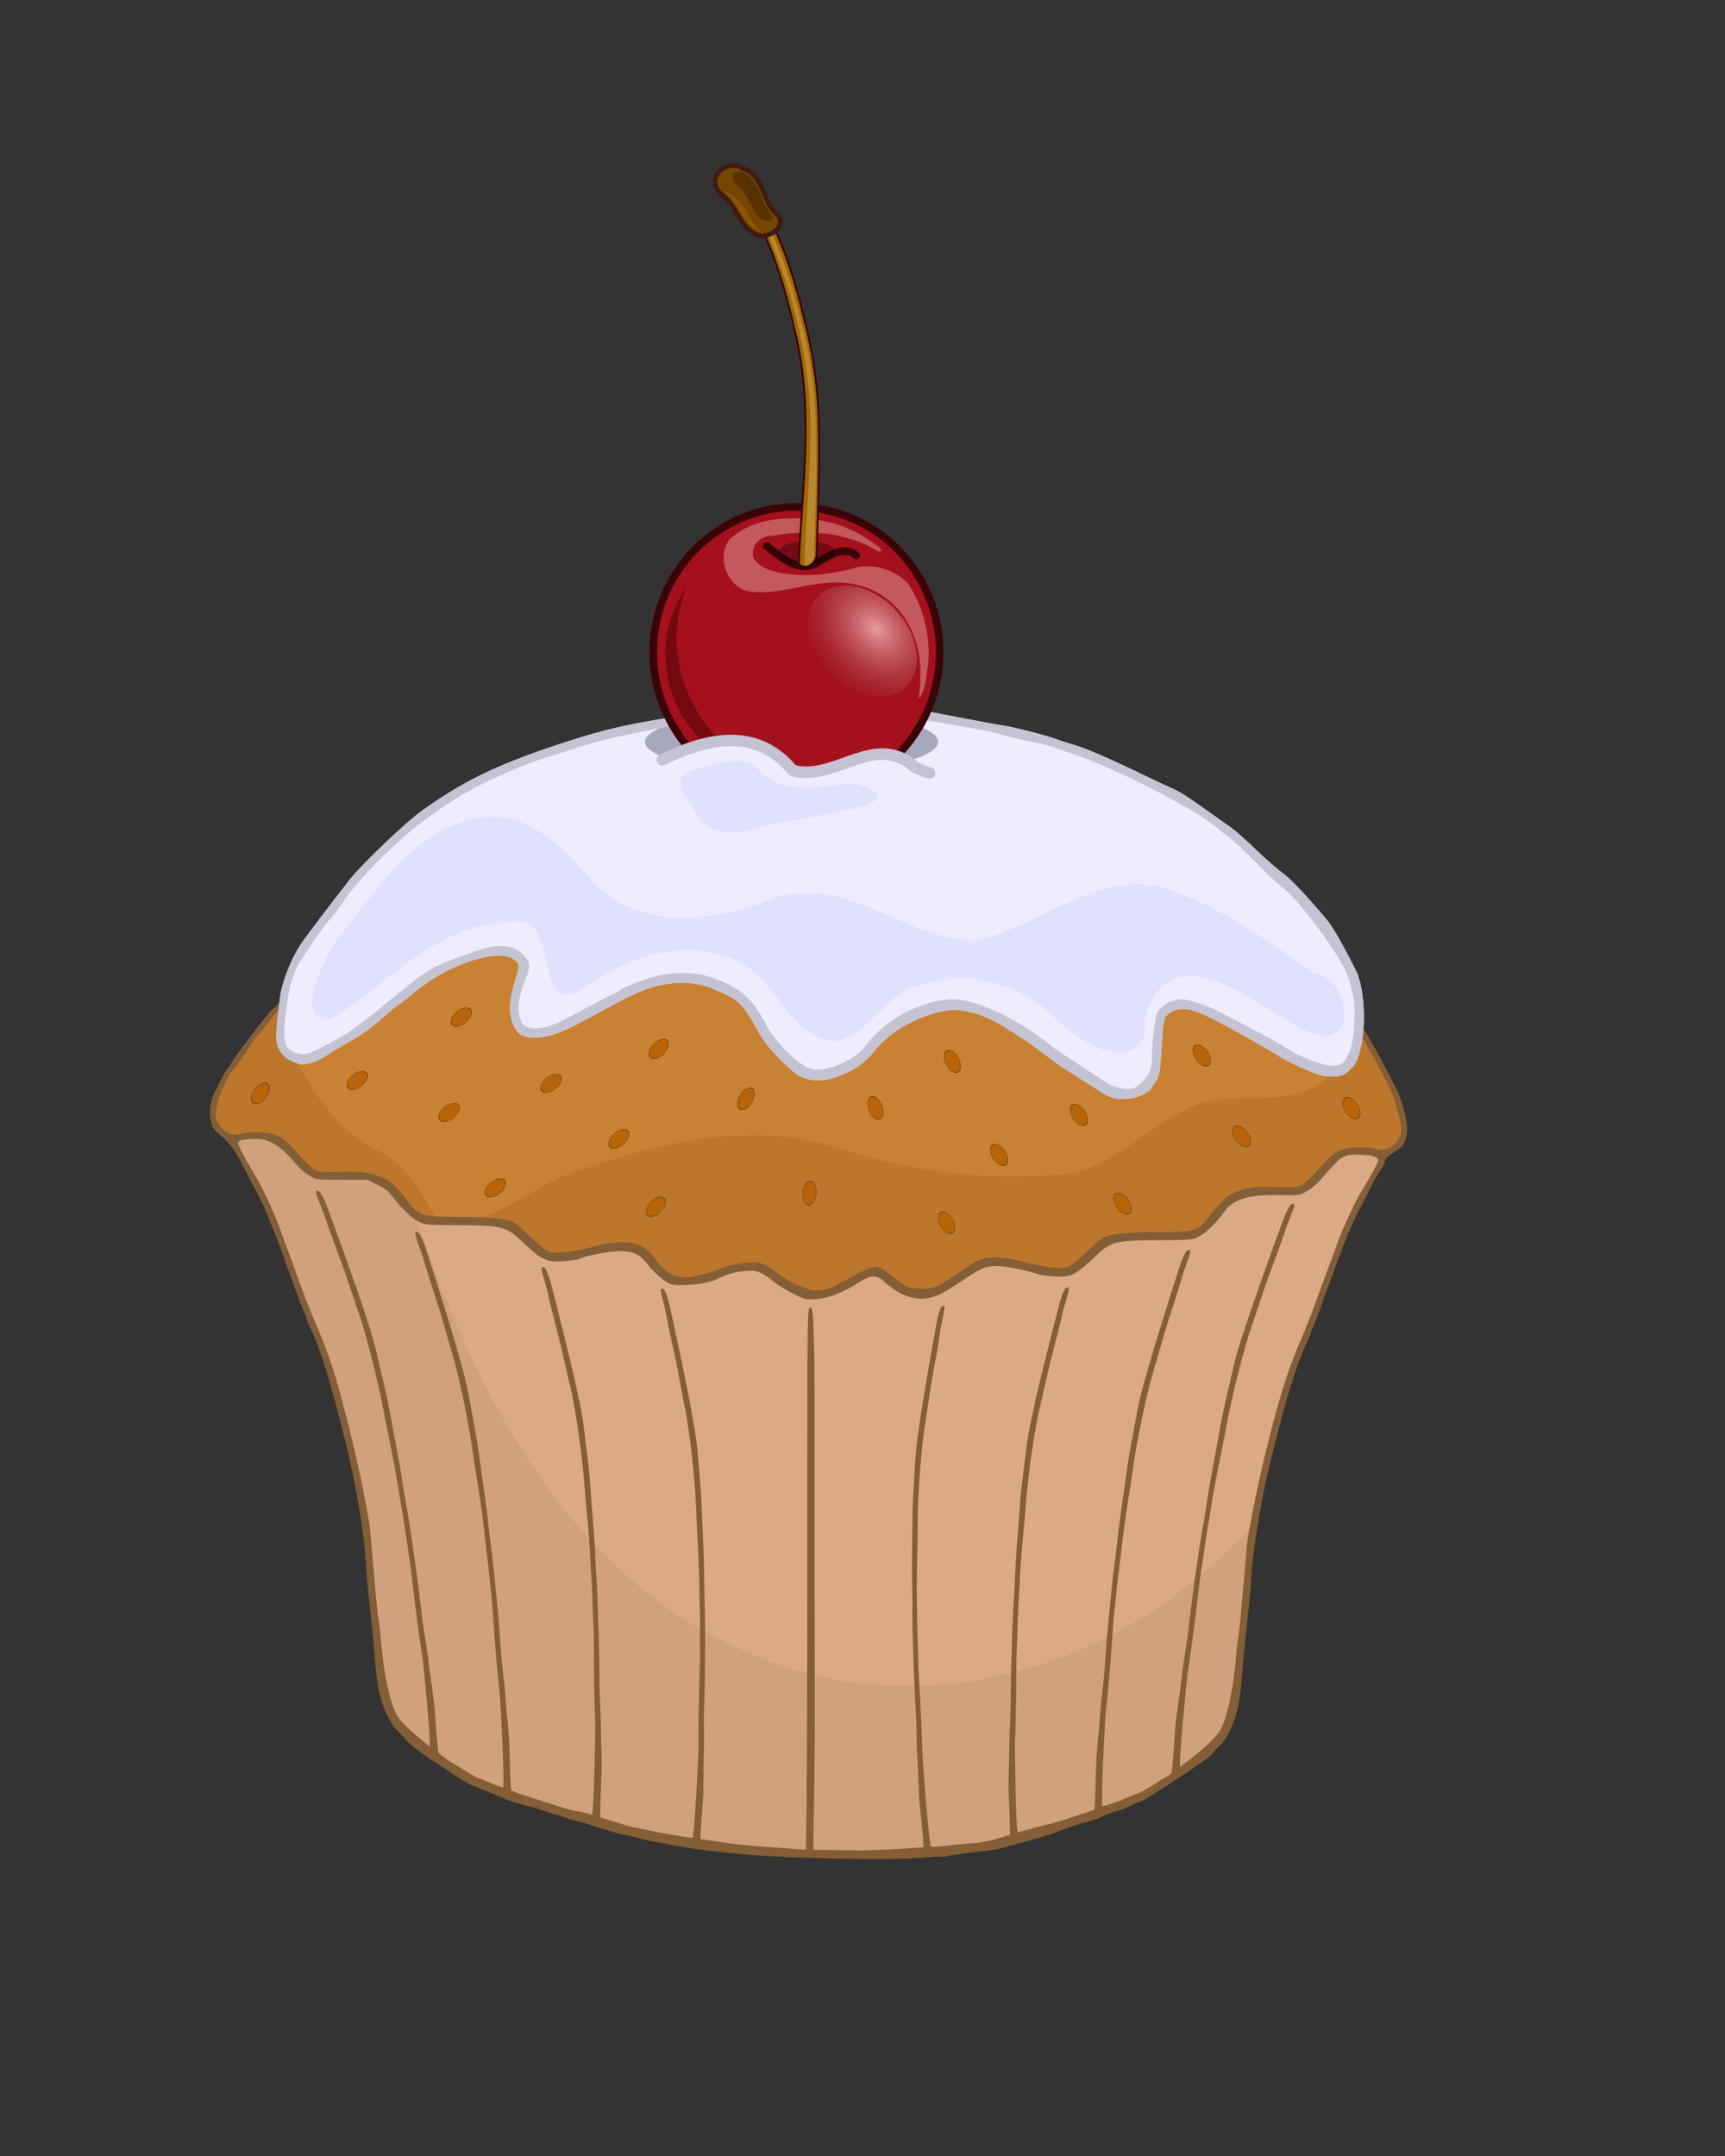 <?xml version="1.0" encoding="UTF-8" standalone="no"?>
<!-- Created with Inkscape (http://www.inkscape.org/) --><svg height="250pt" id="svg2" inkscape:export-filename="/home/doudoune/Desktop/Datas/Projs/Cliparts Stocker/muffin.png" inkscape:export-xdpi="90.000000" inkscape:export-ydpi="90.000000" inkscape:version="0.41" sodipodi:docbase="/home/doudoune/Desktop/Datas/Projs/Cliparts Stocker" sodipodi:docname="cake.svg" sodipodi:version="0.32" width="200pt" xmlns="http://www.w3.org/2000/svg" xmlns:cc="http://web.resource.org/cc/" xmlns:dc="http://purl.org/dc/elements/1.1/" xmlns:inkscape="http://www.inkscape.org/namespaces/inkscape" xmlns:rdf="http://www.w3.org/1999/02/22-rdf-syntax-ns#" xmlns:sodipodi="http://inkscape.sourceforge.net/DTD/sodipodi-0.dtd" xmlns:svg="http://www.w3.org/2000/svg" xmlns:xlink="http://www.w3.org/1999/xlink">
  <rect width="100%" height="100%" fill="#333333" stroke="none"/>
  <defs id="defs3">
    <linearGradient id="linearGradient2588">
      <stop id="stop2590" offset="0" style="stop-color:#eec28a;stop-opacity:0.436;"/>
      <stop id="stop2592" offset="1" style="stop-color:#ffffff;stop-opacity:0.041;"/>
    </linearGradient>
    <linearGradient id="linearGradient6821">
      <stop id="stop6823" offset="0" style="stop-color:#e79b9e;stop-opacity:1;"/>
      <stop id="stop6825" offset="1" style="stop-color:#890f18;stop-opacity:0;"/>
    </linearGradient>
    <radialGradient cx="456.306" cy="448.481" fx="456.306" fy="448.481" gradientTransform="scale(0.832,1.202)" gradientUnits="userSpaceOnUse" id="radialGradient1954" inkscape:collect="always" r="35.801" xlink:href="#linearGradient6821"/>
    <linearGradient gradientTransform="matrix(0.69,0,0,1.45,0.622,1.672)" gradientUnits="userSpaceOnUse" id="linearGradient1956" inkscape:collect="always" x1="-259.927" x2="123.641" xlink:href="#linearGradient2588" y1="-14.569" y2="6.445"/>
    <radialGradient cx="456.306" cy="448.481" fx="456.306" fy="448.481" gradientTransform="scale(0.832,1.202)" gradientUnits="userSpaceOnUse" id="radialGradient25487" inkscape:collect="always" r="35.801" xlink:href="#linearGradient6821"/>
    <linearGradient gradientTransform="matrix(0.69,0,0,1.45,0.622,1.672)" gradientUnits="userSpaceOnUse" id="linearGradient25489" inkscape:collect="always" x1="-259.927" x2="123.641" xlink:href="#linearGradient2588" y1="-14.569" y2="6.445"/>
  </defs>
  <sodipodi:namedview bordercolor="#666666" borderopacity="1.0" id="base" inkscape:current-layer="layer1" inkscape:cx="125.00001" inkscape:cy="156.25000" inkscape:document-units="px" inkscape:pageopacity="0.0" inkscape:pageshadow="2" inkscape:window-height="695" inkscape:window-width="1024" inkscape:window-x="0" inkscape:window-y="26" inkscape:zoom="1.6576000" pagecolor="#ffffff"/>
  <g id="layer1" inkscape:groupmode="layer" inkscape:label="Layer 1">
    <g id="g25435" transform="translate(-1.024981e-2,-32.05)">
      <path d="M 36.99,210.351 C 37.301,210.882 37.833,211.864 38.333,212.882 C 38.834,213.9 39.688,215.514 40.208,216.476 C 40.729,217.438 41.64,219.373 42.24,220.912 C 42.839,222.451 43.408,223.937 43.521,224.194 C 43.634,224.45 43.612,224.927 44.083,225.694 C 44.27,226.271 44.512,226.998 44.646,227.319 C 44.78,227.639 45.373,229.267 45.958,230.912 C 46.544,232.557 47.156,234.163 47.333,234.506 C 47.511,234.849 47.672,235.253 47.677,235.381 C 47.682,235.509 47.952,236.176 48.271,236.881 C 50.14,241.008 51.219,244.262 53.832,254.749 C 54.719,258.307 55.653,263.419 56.05,266.435 C 56.126,267.012 56.374,268.988 56.489,269.757 C 56.603,270.527 56.945,272.41 57.022,273.821 C 57.099,275.231 57.338,278.47 57.646,281.163 C 57.954,283.857 58.199,287.49 58.332,289.35 C 58.62,293.358 59.606,294.83 59.834,295.439 C 60.397,296.94 60.902,298.541 61.518,299.034 C 61.797,299.258 62.364,299.895 62.799,300.44 C 63.234,300.985 65.462,302.779 67.799,304.221 C 68.755,304.812 70.991,306.508 73.236,307.596 C 73.371,307.597 74.762,308.244 76.518,308.878 C 78.92,310.042 79.751,309.911 82.109,310.593 C 83.004,310.801 84.718,311.457 85.359,311.624 C 86,311.792 86.947,312.113 88.109,312.499 C 89.737,312.886 90.608,313.086 92.203,313.718 C 93.948,314.121 95.438,314.754 96.047,314.812 C 96.656,314.87 97.739,315.105 98.484,315.343 C 99.229,315.581 100.903,315.969 101.922,316.062 C 102.94,316.337 104.421,316.594 104.859,316.656 C 105.297,316.718 106.277,316.864 107.047,316.999 C 108.872,317.321 114.573,317.914 117.578,318.093 C 119.569,318.212 124.121,318.506 133.859,318.624 C 137.294,318.666 140.456,318.951 142.074,318.785 C 143.583,318.63 145.038,318.534 145.324,318.566 C 145.609,318.599 146.091,318.54 146.386,318.441 C 146.709,318.333 152.746,317.593 153.355,317.535 C 153.964,317.477 162.309,315.145 162.511,314.973 C 162.714,314.8 166.397,313.524 167.292,313.316 C 170.23,312.634 170.285,311.966 173.074,311.316 C 174.381,310.683 175.564,310.16 175.699,310.16 C 175.833,310.16 176.743,309.656 177.699,309.066 C 180.035,307.624 186.358,303.424 186.792,302.879 C 187.227,302.334 187.794,301.696 188.074,301.473 C 188.69,300.979 189.763,299.378 190.326,297.878 C 190.554,297.269 191.35,295.417 191.638,291.409 C 191.772,289.549 192.112,285.821 192.42,283.128 C 192.727,280.435 193.061,277.07 193.138,275.659 C 193.215,274.248 193.368,272.46 193.482,271.69 C 193.596,270.921 193.75,269.83 193.826,269.253 C 194.222,266.236 195.157,260.999 196.043,257.441 C 198.657,246.954 199.831,243.162 201.7,239.035 C 202.019,238.33 202.288,237.632 202.293,237.504 C 202.298,237.376 202.46,237.003 202.637,236.66 C 202.814,236.317 203.427,234.68 204.012,233.035 C 204.597,231.39 205.19,229.793 205.325,229.473 C 205.459,229.152 205.732,228.425 205.918,227.848 C 206.105,227.27 206.337,226.573 206.45,226.316 C 206.563,226.06 207.131,224.605 207.731,223.066 C 208.33,221.527 209.273,219.466 209.793,218.504 C 210.314,217.542 211.042,216.118 211.542,215.1 C 212.043,214.082 212.699,212.939 213.011,212.569 C 213.323,212.198 213.574,211.675 213.574,211.381 C 213.574,210.868 214.012,209.931 212.703,209.602 C 211.247,209.235 208.611,209.256 207.453,209.664 C 206.173,210.116 205.78,210.453 203.64,212.852 C 202.652,213.961 201.492,215.035 201.078,215.227 C 200.485,215.502 199.631,215.557 197.109,215.477 C 193.808,215.372 192.92,215.491 190.734,216.352 C 189.537,216.823 188.636,217.7 186.453,220.508 C 185.094,222.256 184.392,222.446 178.922,222.446 C 174.435,222.445 171.281,222.798 170.765,223.164 C 170.016,223.457 169.347,224.102 168.453,224.977 C 167.559,225.852 166.382,226.891 165.828,227.289 C 164.866,227.98 164.736,228.035 162.984,227.946 C 161.963,227.894 159.916,227.513 158.359,227.102 C 155.152,226.256 152.831,226.125 151.328,226.727 C 150.812,226.933 150.797,226.981 150.234,227.321 C 149.253,227.982 148.683,228.305 147.328,229.258 C 144.619,231.162 143.704,231.434 141.297,231.133 C 140.224,230.999 139.777,230.793 138.453,229.727 C 137.591,229.033 136.549,228.282 136.109,228.071 C 135.361,227.712 135.214,227.713 134.109,228.102 C 133.459,228.331 132.043,229.057 130.953,229.696 C 129.863,230.334 128.575,230.989 128.078,231.164 C 127.581,231.34 126.671,231.486 126.078,231.477 C 124.635,231.455 121.78,230.181 120.109,228.821 C 118.348,227.386 117.382,227.016 115.797,227.133 C 113.93,227.272 111.895,227.722 110.953,228.227 C 110.501,228.469 109.543,228.775 108.828,228.914 C 108.113,229.054 107.259,229.279 106.922,229.383 C 106.585,229.488 105.712,229.466 104.984,229.352 C 103.48,229.116 102.571,228.434 101.047,226.383 C 99.163,223.848 96.547,223.406 91.422,224.758 C 89.865,225.169 87.818,225.55 86.797,225.602 C 85.045,225.691 84.915,225.668 83.953,224.977 C 83.398,224.579 82.222,223.539 81.328,222.664 C 80.434,221.79 79.41,220.953 79.047,220.821 C 77.598,220.294 75.377,220.102 70.89,220.102 C 65.42,220.102 64.687,219.912 63.328,218.164 C 61.145,215.356 60.244,214.511 59.047,214.039 C 56.861,213.179 55.973,213.029 52.672,213.133 C 50.15,213.213 49.296,213.189 48.703,212.914 C 48.289,212.722 47.16,211.648 46.172,210.539 C 44.032,208.14 43.608,207.804 42.328,207.352 C 41.17,206.944 38.534,206.891 37.078,207.258 C 35.769,207.588 36.646,209.787 36.99,210.351 z " id="path4555" sodipodi:nodetypes="cccccccccccccccccccccccccccccccccccccccccccccccccccccccccccccccccccccccccccccccccccccccccccccccccccccccccccc" style="fill:#dba986;fill-opacity:1"/>
      <path d="M 76.751,179.344 C 73.67,179.504 68.968,181.348 65.376,184.031 C 64.086,184.995 63.08,185.937 62.126,186.594 C 61.45,187.06 60.428,187.833 59.907,188.312 C 57.83,190.225 56.491,191.256 54.064,192.656 C 52.668,193.462 50.989,194.46 50.345,194.875 C 48.661,195.959 47.053,196.375 46.001,196.031 C 43.782,195.306 42.735,193.953 42.72,191.812 C 42.804,189.75 43.015,188.697 43.189,187.469 C 43.142,187.502 42.267,187.984 42.251,188 C 40.747,189.585 37.4,194.148 37.001,194.656 C 36.602,195.164 36.089,195.927 35.876,196.344 C 35.663,196.761 34.839,197.7 34.501,198.438 C 34.163,199.175 33.784,199.933 33.657,200.125 C 32.715,201.557 32.473,204.266 33.157,205.812 C 33.418,206.401 34.077,206.809 34.501,207.281 C 35.389,207.843 38.486,207.764 39.657,207.688 C 41.533,207.558 43.575,208.511 46.064,211.594 C 46.537,212.18 47.416,212.943 48.032,213.312 C 49.15,213.982 49.17,214 53.126,214 L 57.095,214 L 58.657,214.781 C 59.649,215.269 60.422,215.828 60.751,216.312 C 61.767,217.807 63.884,219.9 64.907,220.438 C 65.897,220.957 66.168,221.004 71.064,221.031 C 78.102,221.071 78.486,221.152 81.282,223.812 C 84.035,226.432 84.853,226.8 87.47,226.594 C 88.561,226.508 89.61,226.357 89.814,226.25 C 90.744,225.762 94.495,225.026 96.001,225.031 C 98.213,225.04 99.117,225.451 100.407,227.094 C 100.989,227.834 102.044,228.871 102.72,229.375 C 103.891,230.25 104.014,230.274 105.689,230.281 C 107.618,230.29 110.099,229.894 111.032,229.406 C 112.229,228.781 113.527,228.352 114.782,228.188 C 117.17,227.874 117.742,228.065 120.032,229.844 C 120.794,230.436 122.188,231.289 123.157,231.75 C 124.844,232.552 125.015,232.583 126.689,232.438 C 128.499,232.28 131.038,231.249 133.064,229.875 C 134.512,228.892 135.49,228.714 136.407,229.281 C 136.833,229.544 136.738,229.584 137.189,229.938 C 137.526,230.269 139.175,231.531 140.282,231.906 C 141.978,232.481 143.005,232.549 144.376,232.156 C 145.662,231.788 146.126,231.521 149.532,229.281 C 152.21,227.521 152.655,227.35 154.564,227.344 C 156.069,227.338 159.822,228.25 160.751,228.594 C 160.954,228.701 162.004,228.852 163.095,228.938 C 165.712,229.143 166.53,228.775 169.282,226.156 C 172.078,223.495 172.462,223.383 179.501,223.344 C 184.4,223.316 184.665,223.303 185.657,222.781 C 186.74,222.212 188.515,220.462 189.564,218.938 C 190.904,216.989 193.345,216.268 198.126,216.375 C 201.117,216.442 201.173,216.425 202.407,215.719 C 203.092,215.327 204.023,214.53 204.501,213.938 C 205.939,212.157 207.192,210.986 207.532,210.719 C 208.638,210.015 209.281,210.104 210.814,210.156 C 212.939,210.229 215.262,210.017 216.407,209.375 C 216.912,208.903 216.768,207.986 217.028,207.398 C 217.407,206.54 217.408,206.778 217.308,205.531 C 217.177,203.885 216.118,200.978 215.18,199.121 C 213.369,195.536 210.539,191.196 210.055,190.63 C 209.296,191.199 209.487,190.789 209.487,190.789 C 209.459,191.424 210.761,191.377 210.689,192 C 210.546,193.22 209.579,194.417 209.401,194.903 C 209.288,195.289 209.287,196.804 207.814,197.75 C 207.031,198.167 205.519,198.167 203.876,197.75 C 203.039,197.537 198.84,195.639 197.939,195 C 197.037,194.361 188.665,189.572 186.157,188.5 C 185.561,188.282 182.721,186.603 180.501,188.469 C 179.919,189.085 179.482,189.033 179.153,194.309 C 178.91,198.212 179.188,198.106 177.814,200.125 C 176.538,201.314 173.371,202.111 171.189,200.969 C 170.437,200.575 165.09,197.135 164.189,196.562 C 163.287,195.99 160.41,192.45 159.821,192.116 C 154.369,188.391 151.529,187.692 148.657,187.275 C 146.579,186.611 138.852,187.832 135.002,193.046 C 133.484,194.703 132.224,196.086 130.22,196.928 C 127.125,198.227 124.481,198.882 122.564,197.188 C 120.491,195.362 119.227,193.276 118.135,191.281 C 115.595,186.643 114.335,186.181 110.22,184.469 C 106.464,182.823 102.263,183.777 100.407,184.375 C 99.225,184.756 97.146,185.707 95.751,186.469 C 88.651,190.349 87.432,190.942 85.751,191.5 C 84.605,191.88 82.024,192.488 80.439,191.5 C 78.759,189.989 79.419,187.086 80.732,183.03 C 81.488,180.695 80.426,180.542 79.189,179.781 C 78.621,179.432 77.778,179.29 76.751,179.344 z " id="path7721" sodipodi:nodetypes="cccccccccccccccccccccccccccccccccccccccccccccccccccccccccccccccccccccccccccccccccccccc" style="fill:#c98134;fill-opacity:1"/>
      <path d="M 40.068,207.513 C 39.082,207.495 38.046,207.549 37.318,207.732 C 36.009,208.062 36.912,210.262 37.255,210.826 C 37.567,211.357 38.098,212.339 38.599,213.357 C 39.1,214.375 39.954,215.989 40.474,216.951 C 40.995,217.913 41.906,219.849 42.505,221.388 C 43.105,222.927 43.674,224.413 43.787,224.67 C 43.9,224.926 43.878,225.403 44.349,226.17 C 44.536,226.747 44.777,227.474 44.912,227.795 C 45.046,228.115 45.639,229.743 46.224,231.388 C 46.809,233.034 47.422,234.639 47.599,234.982 C 47.776,235.325 47.938,235.729 47.943,235.857 C 47.948,235.985 48.217,236.652 48.537,237.357 C 50.405,241.484 51.486,244.745 54.099,255.232 C 54.986,258.79 55.921,263.903 56.318,266.92 C 56.394,267.497 56.641,269.463 56.755,270.232 C 56.87,271.002 57.21,272.884 57.287,274.295 C 57.364,275.705 57.604,278.945 57.912,281.638 C 58.219,284.331 58.465,287.966 58.599,289.826 C 58.887,293.834 59.871,295.31 60.099,295.92 C 60.661,297.42 61.171,299.02 61.787,299.513 C 62.066,299.737 62.633,300.375 63.068,300.92 C 63.503,301.465 65.731,303.258 68.068,304.701 C 69.024,305.291 71.26,306.988 73.505,308.076 C 73.64,308.076 75.031,308.723 76.787,309.357 C 79.189,310.521 79.991,310.394 82.349,311.076 C 83.244,311.284 84.958,311.939 85.599,312.107 C 86.24,312.275 87.187,312.596 88.349,312.982 C 89.977,313.368 90.848,313.569 92.443,314.201 C 94.187,314.604 95.678,315.237 96.287,315.295 C 96.896,315.352 97.979,315.588 98.724,315.826 C 99.469,316.064 101.143,316.452 102.162,316.545 C 103.18,316.819 104.661,317.076 105.099,317.138 C 105.537,317.2 106.517,317.347 107.287,317.482 C 109.112,317.803 114.813,318.396 117.818,318.576 C 119.809,318.695 124.361,318.988 134.099,319.107 C 137.534,319.149 140.701,319.429 142.318,319.263 C 143.828,319.109 145.282,319.012 145.568,319.045 C 145.853,319.077 146.336,319.018 146.63,318.92 C 146.954,318.811 152.99,318.071 153.599,318.013 C 154.208,317.956 162.553,315.624 162.755,315.451 C 162.958,315.278 166.641,314.002 167.537,313.795 C 170.474,313.112 170.529,312.444 173.318,311.795 C 174.625,311.161 175.809,310.639 175.943,310.638 C 176.077,310.638 176.987,310.135 177.943,309.545 C 180.28,308.102 186.602,303.902 187.037,303.357 C 187.471,302.812 188.038,302.175 188.318,301.951 C 188.934,301.457 190.006,299.858 190.568,298.357 C 190.796,297.748 191.592,295.897 191.88,291.888 C 192.014,290.029 192.354,286.3 192.662,283.607 C 192.969,280.914 193.303,277.549 193.38,276.138 C 193.457,274.728 193.61,272.939 193.724,272.17 C 193.838,271.4 193.992,270.309 194.068,269.732 C 194.16,269.031 194.425,267.875 194.568,266.982 C 192.636,268.866 190.801,270.879 188.818,272.67 C 170.346,290.478 142.141,298.263 117.849,288.451 C 88.201,277.205 73.254,247.29 63.787,218.857 C 63.717,218.773 63.64,218.731 63.568,218.638 C 61.385,215.83 60.484,214.985 59.287,214.513 C 57.101,213.653 56.213,213.502 52.912,213.607 C 50.39,213.687 49.536,213.663 48.943,213.388 C 48.529,213.196 47.4,212.122 46.412,211.013 C 44.272,208.614 43.848,208.277 42.568,207.826 C 41.989,207.622 41.054,207.532 40.068,207.513 z " id="path23123" style="fill:#d1a07f;fill-opacity:1"/>
      <path d="M 126.98,140.759 C 121.056,140.725 115.092,140.962 112.35,141.478 C 111.731,141.595 102.385,143.165 100.452,143.509 C 95.254,144.436 91.798,145.316 85.792,147.322 C 76.708,150.356 71.464,152.931 65.292,157.353 C 62.68,159.224 56.039,165.555 54.053,168.072 C 53.294,169.034 49.857,173.509 49.438,174.072 C 49.019,174.635 47.984,176.016 47.146,177.134 C 44.877,180.166 43.833,183.675 43.4,185.527 C 43.078,188.155 42.819,189.055 42.689,192.259 C 42.703,194.4 43.765,195.753 45.985,196.478 C 47.037,196.822 48.633,196.406 50.317,195.322 C 50.961,194.907 52.626,193.909 54.022,193.103 C 56.449,191.703 57.814,190.672 59.892,188.759 C 60.413,188.28 61.413,187.507 62.09,187.041 C 63.043,186.384 64.065,185.441 65.355,184.478 C 70.144,180.9 76.899,178.832 79.168,180.228 C 80.405,180.989 80.426,181.237 79.67,183.572 C 78.357,187.627 78.716,190.44 80.396,191.951 C 81.982,192.939 84.583,192.327 85.729,191.947 C 87.41,191.389 88.611,190.796 95.712,186.916 C 97.107,186.153 99.208,185.203 100.39,184.822 C 102.245,184.224 106.429,183.27 110.184,184.916 C 114.3,186.628 114.802,187.089 117.342,191.728 C 118.434,193.723 120.449,195.809 122.522,197.634 C 124.439,199.328 127.087,199.527 130.182,198.228 C 132.186,197.387 133.373,196.573 134.891,194.916 C 138.741,189.702 146.562,187.62 148.64,188.283 C 151.512,188.7 153.674,189.596 159.127,193.322 C 159.716,193.656 163.248,196.437 164.149,197.009 C 165.051,197.581 170.398,201.022 171.15,201.416 C 173.333,202.558 176.499,201.76 177.774,200.572 C 179.149,198.553 179.258,198.944 179.501,195.041 C 179.829,189.764 179.892,189.532 180.474,188.916 C 182.694,187.05 185.526,188.72 186.122,188.938 C 188.629,190.01 196.995,194.808 197.897,195.447 C 198.799,196.085 203.025,197.984 203.862,198.197 C 205.505,198.614 207.003,198.614 207.786,198.197 C 209.26,197.251 209.839,196.02 209.952,195.634 C 210.13,195.149 210.532,193.666 210.674,192.447 C 211.132,188.522 210.675,184.153 209.576,182.009 C 209.398,181.663 206.532,175.895 205.055,174.166 C 204.447,173.454 200.318,168.548 198.494,167.197 C 197.534,166.486 195.559,164.762 194.13,163.384 C 192.701,162.007 191.058,160.529 190.457,160.103 C 189.856,159.677 188.177,158.478 186.721,157.447 C 183.107,154.887 182.363,154.447 181.008,153.853 C 180.364,153.571 178.567,152.724 177.021,151.978 C 171.394,149.264 167.768,147.687 165.688,147.103 C 165.108,146.94 164.103,146.626 163.459,146.384 C 161.737,145.738 156.376,144.371 154.888,144.197 C 154.18,144.114 142.164,141.815 141.326,141.634 C 138.791,141.087 132.904,140.794 126.98,140.759 z " id="path1499" sodipodi:nodetypes="ccccccccccccccccccccccccccccccccccccccccccccccccccccc" style="fill:#ededff;fill-opacity:1"/>
      <path d="M 209.809,190.511 C 209.493,190.748 209.378,190.763 209.309,190.761 C 209.453,191.26 210.501,191.31 210.434,191.886 C 210.291,193.105 209.33,194.306 209.152,194.792 C 209.039,195.178 209.032,196.69 207.559,197.636 C 207.167,197.844 206.584,197.948 205.902,197.948 C 205.893,197.948 205.88,197.948 205.871,197.948 C 202.192,202.813 193.288,201.519 187.59,202.073 C 178.381,204.08 172.491,213.799 162.527,213.73 C 151.549,214.547 140.438,213.058 129.996,209.636 C 116.309,205.186 101.809,208.641 88.684,213.292 C 83.428,214.945 79.228,218.946 73.809,220.417 C 73.259,220.586 72.729,220.827 72.184,221.011 C 77.356,221.078 78.519,221.311 81.027,223.698 C 83.78,226.317 84.598,226.685 87.215,226.48 C 88.306,226.394 89.355,226.243 89.559,226.136 C 90.489,225.647 94.24,224.911 95.746,224.917 C 97.958,224.925 98.862,225.337 100.152,226.98 C 100.734,227.72 101.789,228.756 102.465,229.261 C 103.636,230.135 103.759,230.16 105.434,230.167 C 107.363,230.175 109.844,229.78 110.777,229.292 C 111.974,228.667 113.272,228.238 114.527,228.073 C 116.915,227.76 117.487,227.951 119.777,229.73 C 120.539,230.321 121.933,231.175 122.902,231.636 C 124.589,232.438 124.76,232.469 126.434,232.323 C 128.244,232.166 130.783,231.135 132.809,229.761 C 134.257,228.778 135.235,228.6 136.152,229.167 C 136.578,229.43 136.483,229.47 136.934,229.823 C 137.272,230.154 138.92,231.417 140.027,231.792 C 141.723,232.367 142.75,232.435 144.121,232.042 C 145.407,231.674 145.871,231.407 149.277,229.167 C 151.955,227.407 152.4,227.236 154.309,227.23 C 155.814,227.224 159.567,228.136 160.496,228.48 C 160.699,228.586 161.749,228.737 162.84,228.823 C 165.457,229.029 166.275,228.661 169.027,226.042 C 171.823,223.381 172.207,223.269 179.246,223.23 C 184.145,223.202 184.41,223.188 185.402,222.667 C 186.485,222.098 188.26,220.348 189.309,218.823 C 190.649,216.875 193.09,216.154 197.871,216.261 C 200.862,216.328 200.918,216.311 202.152,215.605 C 202.837,215.213 203.768,214.415 204.246,213.823 C 205.684,212.043 206.937,210.872 207.277,210.605 C 208.383,209.901 209.026,209.99 210.559,210.042 C 212.684,210.115 215.007,209.903 216.152,209.261 C 216.657,208.789 216.517,207.881 216.777,207.292 C 217.157,206.435 217.158,206.664 217.059,205.417 C 216.927,203.771 215.872,200.869 214.934,199.011 C 213.123,195.427 210.293,191.076 209.809,190.511 z M 209.309,190.761 C 209.297,190.72 209.213,190.715 209.215,190.667 C 209.215,190.667 209.212,190.757 209.309,190.761 z " id="path10838" style="fill:#bd772c;fill-opacity:1"/>
      <path d="M 43.687,187.357 C 43.641,187.39 42.765,187.872 42.75,187.889 C 41.246,189.474 37.899,194.037 37.5,194.545 C 37.101,195.053 36.588,195.815 36.375,196.232 C 36.162,196.649 35.337,197.589 35,198.326 C 34.662,199.063 34.283,199.821 34.156,200.014 C 33.214,201.445 32.972,204.154 33.656,205.701 C 33.916,206.29 34.576,206.698 35,207.17 C 35.888,207.732 38.985,207.653 40.156,207.576 C 42.031,207.447 44.074,208.4 46.562,211.482 C 47.036,212.069 47.914,212.832 48.531,213.201 C 49.649,213.87 49.668,213.889 53.625,213.889 L 57.594,213.889 L 59.156,214.67 C 60.147,215.157 60.921,215.717 61.25,216.201 C 62.266,217.696 64.383,219.788 65.406,220.326 C 65.955,220.615 66.51,220.72 67.531,220.795 C 65.43,216.739 63.26,212.764 59.187,210.326 C 52.916,207.461 48.524,201.781 45.75,195.451 C 44.165,194.671 43.231,193.517 43.219,191.701 C 43.302,189.639 43.514,188.586 43.687,187.357 z " id="path14686" sodipodi:nodetypes="ccccccccccccccccccccc" style="fill:#bd772c;fill-opacity:1"/>
      <path d="M 43.469,186.353 C 43.41,186.684 42.75,187.624 41.969,188.447 C 40.465,190.032 37.118,194.595 36.719,195.103 C 36.32,195.611 35.807,196.374 35.594,196.791 C 35.381,197.207 34.556,198.147 34.219,198.884 C 33.881,199.622 33.502,200.379 33.375,200.572 C 32.433,202.003 32.191,204.712 32.875,206.259 C 33.135,206.848 33.795,207.256 34.219,207.728 C 35.106,208.29 36.281,209.977 36.625,210.541 C 36.937,211.072 37.468,212.054 37.969,213.072 C 38.469,214.09 39.323,215.704 39.844,216.666 C 40.364,217.627 41.275,219.658 41.875,221.197 C 42.475,222.736 43.043,224.222 43.156,224.478 C 43.269,224.735 43.532,225.401 43.719,225.978 C 43.905,226.555 44.147,227.282 44.281,227.603 C 44.416,227.924 45.009,229.552 45.594,231.197 C 46.179,232.842 46.792,234.448 46.969,234.791 C 47.146,235.133 47.307,235.537 47.312,235.666 C 47.318,235.794 47.587,236.46 47.906,237.166 C 49.775,241.293 50.949,245.116 53.562,255.603 C 54.449,259.161 55.478,264.462 55.875,267.478 C 55.951,268.055 56.104,269.177 56.219,269.947 C 56.333,270.716 56.485,272.505 56.562,273.916 C 56.64,275.326 56.974,278.66 57.281,281.353 C 57.589,284.046 57.929,287.775 58.062,289.634 C 58.351,293.643 59.147,295.494 59.375,296.103 C 59.937,297.604 60.822,299.11 61.438,299.603 C 61.717,299.827 62.284,300.464 62.719,301.009 C 63.154,301.554 65.382,303.348 67.719,304.791 C 68.675,305.381 70.911,307.077 73.156,308.166 C 73.29,308.166 74.682,308.813 76.438,309.447 C 78.84,310.611 79.861,310.765 82.219,311.447 C 83.114,311.655 84.828,312.31 85.469,312.478 C 86.11,312.646 87.056,312.967 88.219,313.353 C 89.847,313.739 90.718,313.94 92.312,314.572 C 94.057,314.975 95.547,315.608 96.156,315.666 C 96.765,315.723 97.849,315.959 98.594,316.197 C 99.339,316.435 101.013,316.823 102.031,316.916 C 103.05,317.19 104.531,317.447 104.969,317.509 C 105.407,317.571 106.387,317.718 107.156,317.853 C 108.982,318.174 114.683,318.767 117.688,318.947 C 119.678,319.066 124.23,319.359 133.969,319.478 C 137.403,319.52 140.945,319.425 142.562,319.259 C 144.072,319.105 145.527,319.008 145.812,319.041 C 146.098,319.073 146.58,319.014 146.875,318.916 C 147.198,318.807 153.235,318.067 153.844,318.009 C 154.453,317.952 162.798,315.62 163,315.447 C 163.202,315.274 166.886,313.998 167.781,313.791 C 170.719,313.108 170.774,312.44 173.562,311.791 C 174.87,311.157 176.053,310.635 176.188,310.634 C 176.322,310.634 177.232,310.131 178.188,309.541 C 180.524,308.098 186.846,303.898 187.281,303.353 C 187.716,302.808 188.283,302.171 188.562,301.947 C 189.178,301.453 190.063,299.947 190.625,298.447 C 190.853,297.838 191.649,295.986 191.938,291.978 C 192.071,290.118 192.411,286.39 192.719,283.697 C 193.026,281.004 193.36,277.639 193.438,276.228 C 193.515,274.817 193.667,273.029 193.781,272.259 C 193.896,271.49 194.049,270.399 194.125,269.822 C 194.522,266.806 195.551,261.473 196.438,257.916 C 199.051,247.428 200.225,243.637 202.094,239.509 C 202.413,238.804 202.682,238.106 202.688,237.978 C 202.693,237.85 202.854,237.477 203.031,237.134 C 203.208,236.792 203.821,235.155 204.406,233.509 C 204.991,231.864 205.584,230.267 205.719,229.947 C 205.853,229.626 206.126,228.899 206.312,228.322 C 206.499,227.745 206.731,227.047 206.844,226.791 C 206.957,226.534 207.525,225.079 208.125,223.541 C 208.725,222.002 209.667,219.94 210.188,218.978 C 210.708,218.016 211.531,216.402 212.031,215.384 C 212.532,214.366 213.188,213.223 213.5,212.853 C 213.812,212.483 214.062,211.959 214.062,211.666 C 214.062,211.153 214.98,210.464 216.125,209.822 C 216.63,209.35 216.865,209.192 217.125,208.603 C 217.504,207.746 217.6,207.225 217.5,205.978 C 217.369,204.332 216.595,201.805 215.656,199.947 C 213.846,196.363 211.203,191.575 210.719,191.009 C 210.524,190.781 210.291,191.749 210.594,192.353 C 210.77,192.704 211.693,194.383 212.625,196.072 C 214.702,199.836 214.93,200.438 215.531,201.947 C 215.695,202.347 216.622,205.59 216.625,206.759 C 216.627,207.457 216.451,207.918 215.938,208.541 C 214.973,209.711 214.121,210.026 212.812,209.697 C 211.356,209.33 208.72,209.351 207.562,209.759 C 206.283,210.211 205.889,210.548 203.75,212.947 C 202.761,214.056 201.602,215.13 201.188,215.322 C 200.595,215.597 199.74,215.652 197.219,215.572 C 193.918,215.467 193.029,215.586 190.844,216.447 C 189.647,216.918 188.746,217.795 186.562,220.603 C 185.204,222.351 184.501,222.541 179.031,222.541 C 174.544,222.54 171.39,222.893 170.875,223.259 C 170.126,223.552 169.456,224.197 168.562,225.072 C 167.669,225.946 166.492,226.986 165.938,227.384 C 164.976,228.075 164.845,228.13 163.094,228.041 C 162.072,227.988 160.025,227.607 158.469,227.197 C 155.262,226.351 152.941,226.22 151.438,226.822 C 150.922,227.028 150.907,227.076 150.344,227.416 C 149.362,228.077 148.793,228.4 147.438,229.353 C 144.728,231.257 143.813,231.529 141.406,231.228 C 140.334,231.094 139.886,230.888 138.562,229.822 C 137.7,229.128 136.659,228.376 136.219,228.166 C 135.471,227.807 135.324,227.807 134.219,228.197 C 133.569,228.426 132.153,229.152 131.062,229.791 C 129.972,230.429 128.685,231.084 128.188,231.259 C 127.69,231.435 126.781,231.581 126.188,231.572 C 124.744,231.55 121.889,230.276 120.219,228.916 C 118.458,227.481 117.492,227.11 115.906,227.228 C 114.04,227.366 112.004,227.817 111.062,228.322 C 110.611,228.564 109.653,228.87 108.938,229.009 C 108.222,229.148 107.368,229.373 107.031,229.478 C 106.694,229.583 105.821,229.561 105.094,229.447 C 103.589,229.211 102.68,228.529 101.156,226.478 C 99.273,223.943 96.656,223.501 91.531,224.853 C 89.975,225.264 87.928,225.645 86.906,225.697 C 85.155,225.786 85.024,225.762 84.062,225.072 C 83.508,224.674 82.331,223.634 81.438,222.759 C 80.544,221.885 79.519,221.048 79.156,220.916 C 77.708,220.388 75.487,220.196 71,220.197 C 65.53,220.197 64.796,220.007 63.438,218.259 C 61.254,215.451 60.353,214.606 59.156,214.134 C 56.971,213.274 56.082,213.123 52.781,213.228 C 50.26,213.308 49.405,213.284 48.812,213.009 C 48.398,212.817 47.27,211.743 46.281,210.634 C 44.142,208.235 43.717,207.898 42.438,207.447 C 41.28,207.038 38.644,206.986 37.188,207.353 C 35.879,207.683 35.027,207.367 34.062,206.197 C 33.549,205.574 33.373,205.113 33.375,204.416 C 33.379,203.153 33.871,201.408 34.656,199.853 C 35.013,199.148 35.377,198.42 35.469,198.228 C 35.561,198.036 36.856,196.411 37.125,196.103 C 37.394,195.795 38.001,194.862 38.5,194.009 C 38.999,193.157 39.704,192.217 40.062,191.916 C 40.421,191.614 41.903,189.539 42.75,188.572 L 43.375,187.853 C 43.375,187.853 43.493,186.215 43.469,186.353 z M 39.375,208.134 C 41.25,208.005 43.293,208.958 45.781,212.041 C 46.255,212.627 47.133,213.39 47.75,213.759 C 48.868,214.429 48.887,214.447 52.844,214.447 L 56.812,214.447 L 58.375,215.228 C 59.366,215.716 60.14,216.275 60.469,216.759 C 61.485,218.254 63.602,220.347 64.625,220.884 C 65.614,221.404 65.886,221.45 70.781,221.478 C 77.82,221.518 78.204,221.598 81,224.259 C 83.752,226.878 84.57,227.246 87.188,227.041 C 88.279,226.955 89.328,226.804 89.531,226.697 C 90.461,226.208 94.213,225.472 95.719,225.478 C 97.931,225.486 98.834,225.898 100.125,227.541 C 100.707,228.281 101.762,229.317 102.438,229.822 C 103.609,230.696 103.731,230.721 105.406,230.728 C 107.336,230.736 109.816,230.341 110.75,229.853 C 111.947,229.228 113.245,228.799 114.5,228.634 C 116.888,228.321 117.46,228.512 119.75,230.291 C 120.512,230.882 121.906,231.736 122.875,232.197 C 124.562,232.999 124.733,233.03 126.406,232.884 C 128.217,232.727 130.756,231.696 132.781,230.322 C 134.23,229.339 135.207,229.161 136.125,229.728 C 136.551,229.991 136.456,230.031 136.906,230.384 C 137.244,230.715 138.893,231.978 140,232.353 C 141.696,232.928 142.723,232.996 144.094,232.603 C 145.38,232.234 145.843,231.968 149.25,229.728 C 151.927,227.968 152.373,227.797 154.281,227.791 C 155.787,227.785 159.539,228.697 160.469,229.041 C 160.672,229.147 161.721,229.298 162.812,229.384 C 165.43,229.59 166.248,229.222 169,226.603 C 171.796,223.942 172.18,223.83 179.219,223.791 C 184.117,223.763 184.383,223.749 185.375,223.228 C 186.458,222.659 188.232,220.909 189.281,219.384 C 190.621,217.436 193.063,216.715 197.844,216.822 C 200.834,216.889 200.89,216.872 202.125,216.166 C 202.81,215.774 203.741,214.976 204.219,214.384 C 205.656,212.604 206.91,211.433 207.25,211.166 C 208.355,210.462 208.999,210.551 210.531,210.603 C 212.656,210.676 213.15,211.077 213,211.666 C 212.876,212.096 211.871,214.002 210.625,215.978 C 209.504,217.756 207.405,222.313 206.5,224.947 C 206.147,225.973 205.73,227.125 205.562,227.509 C 205.395,227.894 204.726,229.712 204.062,231.572 C 202.959,234.662 201.91,237.356 201.125,239.166 C 199.74,242.358 198.899,244.757 197.75,248.666 C 196.515,252.869 194.68,260.472 193.781,265.134 C 192.839,270.022 192.881,269.711 192.625,272.666 C 191.863,281.468 191.666,283.585 191.469,284.853 C 191.348,285.63 191.168,287.047 191.094,288.009 C 190.617,294.172 189.368,298.592 188.469,299.853 C 187.316,301.469 184.376,303.782 182.438,305.228 C 182.242,304.272 183.359,292.722 183.594,290.791 C 183.93,288.895 184.834,282.086 185.25,278.291 C 185.372,277.175 185.548,275.759 185.656,275.134 C 185.765,274.509 185.985,273.147 186.125,272.103 C 186.265,271.059 186.525,269.276 186.719,268.166 C 186.912,267.055 187.167,265.524 187.281,264.759 C 187.396,263.994 187.65,262.518 187.844,261.478 C 188.199,259.574 188.308,259.089 188.875,256.322 C 189.045,255.49 189.366,253.789 189.594,252.541 C 190.437,247.917 192.3,240.532 193.5,237.103 C 193.86,236.074 194.505,234.158 194.938,232.853 C 195.799,230.25 196.061,229.557 197.562,225.509 C 198.122,224.003 198.641,222.495 198.719,222.166 C 198.796,221.836 199.856,219.394 200.094,218.478 C 200.135,218.32 199.728,217.044 198.312,220.822 C 196.838,224.755 193.519,234.143 192.906,236.072 C 192.673,236.807 192.182,238.238 191.844,239.259 C 191.506,240.28 191.028,241.963 190.781,243.009 C 189.708,247.551 189.035,250.546 188.844,251.603 C 188.375,254.191 187.933,256.674 187.438,259.291 C 187.149,260.816 186.796,262.848 186.656,263.822 C 186.516,264.796 186.253,266.469 186.062,267.509 C 185.761,269.163 185.351,271.687 184.625,276.853 C 184.301,279.155 183.996,281.628 183.656,284.572 C 183.479,286.105 182.978,288.953 182.844,289.978 C 182.709,291.003 182.342,294.47 182.188,295.041 C 181.916,297.885 181.88,296.362 181.656,299.697 C 181.434,303.016 181.193,306.067 181.125,306.197 C 181.125,306.197 181.125,306.228 181.125,306.228 C 181.031,306.291 180.59,306.622 180.562,306.634 C 180.21,306.795 179.194,307.423 178.312,308.009 C 177.431,308.595 176.279,309.204 175.75,309.384 C 175.221,309.565 174.186,309.988 173.438,310.322 C 172.573,310.708 170.477,311.355 170.438,311.291 C 170.153,310.831 170.79,298.787 170.938,296.853 C 171.184,294.99 171.762,288.321 172,284.603 C 172.07,283.51 172.171,282.092 172.25,281.478 C 172.329,280.864 172.472,279.533 172.562,278.509 C 172.653,277.485 172.859,275.757 173,274.666 C 173.141,273.574 173.328,272.073 173.406,271.322 C 173.485,270.571 173.668,269.126 173.812,268.103 C 174.078,266.231 174.126,265.733 174.562,263.009 C 174.694,262.191 174.956,260.518 175.125,259.291 C 175.75,254.745 177.275,247.441 178.312,244.041 C 178.624,243.02 179.161,241.146 179.531,239.853 C 180.27,237.275 180.503,236.558 181.812,232.541 C 182.3,231.045 182.751,229.553 182.812,229.228 C 182.874,228.903 183.837,226.507 184.031,225.603 C 184.065,225.447 183.58,224.196 182.344,227.947 C 181.056,231.851 178.178,241.163 177.656,243.072 C 177.457,243.799 177.04,245.248 176.75,246.259 C 176.46,247.271 176.073,248.916 175.875,249.947 C 175.017,254.425 174.485,257.376 174.344,258.416 C 173.997,260.96 173.653,263.405 173.281,265.978 C 173.064,267.479 172.813,269.491 172.719,270.447 C 172.625,271.402 172.422,273.017 172.281,274.041 C 172.057,275.666 171.795,278.16 171.312,283.228 C 171.097,285.486 170.92,287.907 170.719,290.791 C 170.614,292.293 170.242,295.098 170.156,296.103 C 170.07,297.108 169.846,300.509 169.719,301.072 C 169.581,303.856 169.504,302.343 169.438,305.603 C 169.373,308.784 169.251,311.615 169.188,311.853 C 169.176,311.857 169.136,311.881 169.125,311.884 C 168.384,312.107 166.556,312.727 165.031,313.228 C 163.506,313.729 162.112,314.134 161.938,314.134 C 161.753,314.134 160.562,314.478 160.562,314.478 L 158.344,315.072 C 158.052,315.153 157.692,315.283 157.344,315.384 C 157.034,314.811 156.887,303.291 156.906,301.416 C 157.029,299.589 157.133,293.073 157.125,289.447 C 157.123,288.381 157.181,287.017 157.219,286.416 C 157.257,285.814 157.289,284.51 157.312,283.509 C 157.336,282.509 157.4,280.798 157.469,279.728 C 157.537,278.659 157.628,277.181 157.656,276.447 C 157.685,275.712 157.767,274.294 157.844,273.291 C 157.985,271.454 158.025,270.996 158.281,268.322 C 158.358,267.518 158.506,265.869 158.594,264.666 C 158.917,260.209 159.94,253.037 160.75,249.666 C 160.993,248.654 161.435,246.758 161.719,245.478 C 162.285,242.925 162.458,242.247 163.5,238.259 C 163.888,236.775 164.241,235.298 164.281,234.978 C 164.322,234.658 165.116,232.244 165.25,231.353 C 165.273,231.199 164.736,230.035 163.75,233.759 C 162.723,237.637 160.426,246.871 160.031,248.759 C 159.881,249.479 159.597,250.883 159.375,251.884 C 159.153,252.886 158.848,254.526 158.719,255.541 C 158.158,259.946 157.823,262.834 157.75,263.853 C 157.572,266.347 157.389,268.736 157.188,271.259 C 157.07,272.731 156.968,274.7 156.938,275.634 C 156.907,276.569 156.823,278.162 156.75,279.166 C 156.634,280.759 156.522,283.212 156.375,288.166 C 156.31,290.373 156.261,292.726 156.25,295.541 C 156.245,297.007 156.082,299.746 156.062,300.728 C 156.043,301.71 156.027,305.048 155.938,305.603 C 155.984,308.317 155.82,306.87 155.969,310.041 C 156.105,312.94 156.155,315.206 156.125,315.728 C 155.414,315.942 154.669,316.16 154.156,316.322 C 152.917,316.712 151.427,316.975 150.188,317.041 C 149.097,317.098 147.006,317.324 145.531,317.509 C 145.113,317.562 144.477,317.556 143.938,317.603 C 143.613,317.059 142.692,304.999 142.594,303.166 C 142.596,301.374 142.294,295.019 142.062,291.478 C 141.994,290.437 141.939,289.099 141.938,288.509 C 141.936,287.919 141.915,286.644 141.875,285.666 C 141.835,284.687 141.783,283.027 141.781,281.978 C 141.779,280.929 141.769,279.478 141.75,278.759 C 141.731,278.04 141.74,276.65 141.75,275.666 C 141.768,273.863 141.771,273.388 141.844,270.759 C 141.866,269.97 141.868,268.347 141.875,267.166 C 141.901,262.792 142.454,255.729 143,252.384 C 143.164,251.381 143.44,249.496 143.625,248.228 C 143.995,245.698 144.121,245.034 144.844,241.072 C 145.113,239.597 145.326,238.137 145.344,237.822 C 145.362,237.507 145.961,235.076 146.031,234.197 C 146.043,234.045 145.469,232.964 144.781,236.666 C 144.065,240.519 142.501,249.671 142.25,251.541 C 142.154,252.253 141.958,253.642 141.812,254.634 C 141.667,255.627 141.526,257.26 141.469,258.259 C 141.219,262.598 141.067,265.447 141.062,266.447 C 141.051,268.894 141.032,271.251 141,273.728 C 140.982,275.173 141.002,277.095 141.031,278.009 C 141.06,278.924 141.069,280.462 141.062,281.447 C 141.053,283.011 141.112,285.412 141.281,290.259 C 141.356,292.419 141.461,294.729 141.625,297.478 C 141.71,298.91 141.708,301.612 141.75,302.572 C 141.792,303.532 142.018,306.774 141.969,307.322 C 142.179,309.969 141.916,308.548 142.25,311.634 C 142.581,314.689 142.82,317.506 142.781,317.666 C 139.363,317.906 134.943,318.132 133.688,318.134 C 132.052,318.138 127.011,318.045 126.562,318.041 L 125.75,318.041 L 125.781,314.259 C 125.818,311.78 126.001,305.057 125.969,293.228 C 125.927,277.936 125.92,260.542 125.938,249.978 C 125.944,246.002 125.892,240.819 125.812,238.478 C 125.68,234.568 125.609,234.228 125.219,234.228 C 124.809,234.228 124.819,235.489 124.812,268.103 C 124.804,307.855 124.692,312.174 124.656,314.259 L 124.594,318.041 L 117.312,317.509 C 114.918,317.349 111.414,316.856 108.281,316.384 C 108.291,315.649 108.4,313.746 108.625,311.009 C 108.887,307.827 108.638,309.267 108.781,306.541 C 108.711,305.979 108.828,302.622 108.844,301.634 C 108.859,300.647 108.797,297.89 108.844,296.416 C 108.934,293.586 108.987,291.2 109,288.978 C 109.03,283.992 108.997,281.553 108.938,279.947 C 108.9,278.936 108.872,277.325 108.875,276.384 C 108.878,275.444 108.846,273.462 108.781,271.978 C 108.67,269.434 108.557,267.023 108.469,264.509 C 108.432,263.482 108.216,260.584 107.812,256.134 C 107.72,255.11 107.468,253.43 107.281,252.416 C 107.095,251.401 106.843,249.957 106.719,249.228 C 106.392,247.315 104.45,237.975 103.562,234.041 C 102.71,230.261 102.139,231.416 102.156,231.572 C 102.258,232.472 102.971,234.905 103,235.228 C 103.029,235.551 103.322,237.065 103.656,238.572 C 104.555,242.618 104.681,243.298 105.156,245.884 C 105.395,247.181 105.762,249.109 105.969,250.134 C 106.658,253.552 107.461,260.799 107.625,265.291 C 107.669,266.504 107.733,268.168 107.781,268.978 C 107.941,271.676 107.956,272.158 108.031,274.009 C 108.072,275.021 108.123,276.426 108.125,277.166 C 108.127,277.905 108.157,279.4 108.188,280.478 C 108.218,281.556 108.231,283.252 108.219,284.259 C 108.206,285.266 108.202,286.591 108.219,287.197 C 108.235,287.803 108.228,289.188 108.188,290.259 C 108.05,293.905 107.942,300.45 108,302.291 C 107.952,304.165 107.393,315.522 107.062,316.228 C 104.069,315.759 101.422,315.288 101.094,315.197 C 100.966,315.161 99.746,314.906 98.688,314.697 C 97.31,314.488 97.187,314.33 96.188,314.072 C 95.375,313.82 94.1,313.436 92.812,313.041 C 92.762,312.855 92.822,310.007 92.969,306.884 C 93.118,303.714 92.953,305.16 93,302.447 C 92.91,301.892 92.895,298.585 92.875,297.603 C 92.855,296.621 92.693,293.882 92.688,292.416 C 92.677,289.601 92.628,287.217 92.562,285.009 C 92.416,280.055 92.335,277.634 92.219,276.041 C 92.146,275.037 92.062,273.444 92.031,272.509 C 92.001,271.575 91.867,269.606 91.75,268.134 C 91.549,265.611 91.365,263.222 91.188,260.728 C 91.115,259.709 90.779,256.821 90.219,252.416 C 90.09,251.401 89.816,249.761 89.594,248.759 C 89.372,247.758 89.057,246.323 88.906,245.603 C 88.512,243.715 86.246,234.512 85.219,230.634 C 84.232,226.91 83.696,228.043 83.719,228.197 C 83.853,229.088 84.616,231.502 84.656,231.822 C 84.697,232.142 85.05,233.618 85.438,235.103 C 86.479,239.091 86.652,239.8 87.219,242.353 C 87.503,243.633 87.944,245.498 88.188,246.509 C 88.998,249.88 90.02,257.053 90.344,261.509 C 90.431,262.713 90.579,264.362 90.656,265.166 C 90.912,267.84 90.953,268.329 91.094,270.166 C 91.171,271.169 91.253,272.587 91.281,273.322 C 91.31,274.056 91.4,275.534 91.469,276.603 C 91.537,277.673 91.602,279.352 91.625,280.353 C 91.648,281.354 91.712,282.689 91.75,283.291 C 91.788,283.892 91.815,285.256 91.812,286.322 C 91.804,289.948 91.908,296.433 92.031,298.259 C 92.05,300.119 91.837,311.87 91.531,312.634 C 91.431,312.603 90.906,312.447 90.906,312.447 L 89.531,312.103 C 88.649,312.103 86.525,311.386 85,310.884 C 83.475,310.383 81.616,309.795 80.875,309.572 C 80.573,309.481 79.711,309.122 79.031,308.884 C 78.967,308.496 78.844,305.937 78.781,302.853 C 78.715,299.593 78.638,301.075 78.5,298.291 C 78.373,297.728 78.149,294.327 78.062,293.322 C 77.976,292.317 77.605,289.512 77.5,288.009 C 77.299,285.125 77.121,282.705 76.906,280.447 C 76.424,275.379 76.161,272.885 75.938,271.259 C 75.797,270.236 75.594,268.621 75.5,267.666 C 75.406,266.71 75.154,264.697 74.938,263.197 C 74.566,260.624 74.222,258.178 73.875,255.634 C 73.733,254.595 73.202,251.643 72.344,247.166 C 72.146,246.134 71.758,244.489 71.469,243.478 C 71.179,242.467 70.761,241.018 70.562,240.291 C 70.041,238.382 67.163,229.101 65.875,225.197 C 64.638,221.446 64.154,222.665 64.188,222.822 C 64.382,223.726 65.344,226.153 65.406,226.478 C 65.468,226.803 65.919,228.264 66.406,229.759 C 67.716,233.776 67.949,234.494 68.688,237.072 C 69.058,238.364 69.595,240.239 69.906,241.259 C 70.943,244.659 72.469,251.963 73.094,256.509 C 73.263,257.737 73.525,259.41 73.656,260.228 C 74.093,262.952 74.172,263.449 74.438,265.322 C 74.582,266.345 74.765,267.79 74.844,268.541 C 74.922,269.291 75.078,270.793 75.219,271.884 C 75.36,272.976 75.565,274.704 75.656,275.728 C 75.747,276.752 75.89,278.083 75.969,278.697 C 76.048,279.311 76.149,280.729 76.219,281.822 C 76.456,285.539 77.034,292.208 77.281,294.072 C 77.428,295.998 78.056,307.89 77.781,308.447 C 77.222,308.236 76.768,308.103 76.344,307.916 C 75.467,307.527 74.477,307.118 74.156,307.041 C 73.836,306.963 72.902,306.465 72.062,305.916 C 71.223,305.366 70.149,304.724 69.688,304.478 C 69.489,304.372 68.465,303.577 67.781,303.072 C 67.684,302.406 67.479,300.26 67.281,297.322 C 67.058,294 67.053,295.53 66.781,292.697 C 66.627,292.129 66.228,288.655 66.094,287.634 C 65.959,286.614 65.458,283.786 65.281,282.259 C 64.941,279.328 64.636,276.833 64.312,274.541 C 63.586,269.396 63.208,266.875 62.906,265.228 C 62.716,264.192 62.421,262.573 62.281,261.603 C 62.141,260.633 61.82,258.591 61.531,257.072 C 61.036,254.466 60.563,251.993 60.094,249.416 C 59.902,248.363 59.229,245.408 58.156,240.884 C 57.909,239.843 57.432,238.151 57.094,237.134 C 56.756,236.117 56.296,234.679 56.062,233.947 C 55.449,232.026 52.099,222.676 50.625,218.759 C 49.209,214.997 48.803,216.289 48.844,216.447 C 49.081,217.359 50.141,219.775 50.219,220.103 C 50.296,220.431 50.816,221.915 51.375,223.416 C 52.877,227.446 53.138,228.136 54,230.728 C 54.432,232.027 55.078,233.953 55.438,234.978 C 56.637,238.393 58.5,245.748 59.344,250.353 C 59.572,251.597 59.923,253.275 60.094,254.103 C 60.661,256.859 60.739,257.363 61.094,259.259 C 61.288,260.295 61.542,261.779 61.656,262.541 C 61.771,263.302 62.025,264.809 62.219,265.916 C 62.412,267.022 62.704,268.782 62.844,269.822 C 62.984,270.862 63.173,272.231 63.281,272.853 C 63.39,273.475 63.565,274.898 63.688,276.009 C 64.104,279.789 65.008,286.559 65.344,288.447 C 65.567,290.274 66.529,300.218 66.469,302.103 C 64.526,300.573 62.437,298.779 61.531,297.509 C 60.644,296.265 59.383,291.828 58.906,285.666 C 58.832,284.704 58.652,283.286 58.531,282.509 C 58.334,281.241 58.137,279.125 57.375,270.322 C 57.12,267.378 57.159,267.703 56.219,262.791 C 55.61,259.609 53.972,252.485 53.406,250.572 C 53.292,250.187 52.935,248.823 52.594,247.541 C 51.585,243.752 50.382,240.295 48.875,236.822 C 48.09,235.012 47.041,232.35 45.938,229.259 C 45.274,227.4 44.605,225.55 44.438,225.166 C 44.27,224.781 43.853,223.629 43.5,222.603 C 42.595,219.969 40.496,215.412 39.375,213.634 C 38.129,211.658 37.192,209.826 36.875,209.009 C 36.596,208.115 38.203,208.211 39.375,208.134 z " id="path1338" sodipodi:nodetypes="cccccccccccccccccccccccccccccccccccccccccccccccccccccccccccccccccccccccccccccccccccccccccccccccccccccccccccccccccccccccccccccccccccccccccccccccccccccccccccccccccccccccccccccccccccccccccccccccccccccccccccccccccccccccccccccccccccccccccccccccccccccccccccccccccccccccccccccccccccccccccccccccccccccccccccccccccccccccccccccccccccccccccccccccccccccccccccccccccccccccccccccccccccccccccccccccccccccccccccccccccccccccccccccccccccccccccccccccccccccccccccccccccccccccccccccccccccc" style="fill:#835e36;fill-opacity:1"/>
      <path d="M 146.808,145.873 A 23.899,5.311 0 1 1 146.808,145.844" id="path23915" sodipodi:cx="122.90912" sodipodi:cy="145.87312" sodipodi:end="6.2777911" sodipodi:open="true" sodipodi:rx="23.898994" sodipodi:ry="5.3108878" sodipodi:start="0.0000000" sodipodi:type="arc" style="fill:#a8a8bd;fill-opacity:1;stroke:none;stroke-width:2.09;stroke-linecap:round;stroke-linejoin:round;stroke-miterlimit:4;stroke-opacity:1" transform="matrix(0.948,0,0,0.911,5.866,13.878)"/>
      <path d="M 126.98,140.759 C 121.056,140.725 115.092,140.962 112.35,141.478 C 111.731,141.595 102.385,143.165 100.452,143.509 C 95.254,144.436 91.798,145.316 85.792,147.322 C 76.708,150.356 71.464,152.931 65.292,157.353 C 62.68,159.224 56.039,165.555 54.053,168.072 C 53.294,169.034 49.857,173.509 49.438,174.072 C 49.019,174.635 47.984,176.016 47.146,177.134 C 44.877,180.166 43.833,183.675 43.4,185.527 C 43.078,188.155 42.819,189.055 42.689,192.259 C 42.703,194.4 43.765,195.753 45.985,196.478 C 47.037,196.822 48.633,196.406 50.317,195.322 C 50.961,194.907 52.626,193.909 54.022,193.103 C 56.449,191.703 57.814,190.672 59.892,188.759 C 60.413,188.28 61.413,187.507 62.09,187.041 C 63.043,186.384 64.065,185.441 65.355,184.478 C 70.144,180.9 76.899,178.832 79.168,180.228 C 80.405,180.989 80.426,181.237 79.67,183.572 C 78.357,187.627 78.716,190.44 80.396,191.951 C 81.982,192.939 84.583,192.327 85.729,191.947 C 87.41,191.389 88.611,190.796 95.712,186.916 C 97.107,186.153 99.208,185.203 100.39,184.822 C 102.245,184.224 106.429,183.27 110.184,184.916 C 114.3,186.628 114.802,187.089 117.342,191.728 C 118.434,193.723 120.449,195.809 122.522,197.634 C 124.439,199.328 127.087,199.527 130.182,198.228 C 132.186,197.387 133.373,196.573 134.891,194.916 C 138.741,189.702 146.562,187.62 148.64,188.283 C 151.512,188.7 153.674,189.596 159.127,193.322 C 159.716,193.656 163.248,196.437 164.149,197.009 C 165.051,197.581 170.398,201.022 171.15,201.416 C 173.333,202.558 176.499,201.76 177.774,200.572 C 179.149,198.553 179.258,198.944 179.501,195.041 C 179.829,189.764 179.892,189.532 180.474,188.916 C 182.694,187.05 185.526,188.72 186.122,188.938 C 188.629,190.01 196.995,194.808 197.897,195.447 C 198.799,196.085 203.025,197.984 203.862,198.197 C 205.505,198.614 207.003,198.614 207.786,198.197 C 209.26,197.251 209.839,196.02 209.952,195.634 C 210.13,195.149 210.532,193.666 210.674,192.447 C 211.132,188.522 210.675,184.153 209.576,182.009 C 209.398,181.663 206.532,175.895 205.055,174.166 C 204.447,173.454 200.318,168.548 198.494,167.197 C 197.534,166.486 195.559,164.762 194.13,163.384 C 192.701,162.007 191.058,160.529 190.457,160.103 C 189.856,159.677 188.177,158.478 186.721,157.447 C 183.107,154.887 182.363,154.447 181.008,153.853 C 180.364,153.571 178.567,152.724 177.021,151.978 C 171.394,149.264 167.768,147.687 165.688,147.103 C 165.108,146.94 164.103,146.626 163.459,146.384 C 161.737,145.738 156.376,144.371 154.888,144.197 C 154.18,144.114 142.164,141.815 141.326,141.634 C 138.791,141.087 132.904,140.794 126.98,140.759 z M 122.804,142.197 C 126.012,142.181 134.366,142.463 136.743,142.666 C 139.79,142.925 144.28,143.518 146.349,143.947 C 147.251,144.134 152.951,145.042 154.104,145.416 C 156.937,146.334 161.319,147.052 162.077,147.322 C 162.835,147.592 164.464,148.146 165.688,148.541 C 171.714,150.483 184.788,157.139 187.914,159.853 C 188.494,160.356 189.408,161.08 189.923,161.447 C 191.242,162.385 195.556,166.806 196.139,167.384 C 196.722,167.962 197.889,168.962 198.745,169.634 C 200.133,170.725 203.586,175.235 204.553,176.603 C 207.459,180.717 208.338,182.361 209.011,185.197 C 209.429,186.961 209.467,187.752 209.356,190.197 C 209.284,191.788 209.173,194.5 207.683,196.28 C 206.648,197.089 205.543,196.862 204.364,196.541 C 201.408,195.735 198.649,194.015 198.4,193.791 C 197.791,193.243 187.797,188.144 187.475,187.978 C 187.153,187.813 183.702,186.457 182.546,186.541 C 180.968,186.654 179.496,187.494 178.936,188.572 C 178.546,189.322 178.088,193.152 178.088,195.728 C 178.088,197.905 177.146,198.902 175.81,199.991 C 174.86,200.766 172.57,200.511 170.616,199.166 C 169.537,198.423 166.436,196.409 165.499,195.791 C 164.563,195.172 162.984,194.19 162.329,193.603 C 156.435,188.811 149.858,186.413 147.204,186.535 C 142.155,186.801 137.017,189.592 133.96,193.554 C 132.254,196.058 127.818,197.694 125.833,197.423 C 123.296,196.942 119.524,192.631 118.472,190.572 C 116.316,186.351 114.323,184.612 109.808,183.103 C 107.051,182.182 103.466,182.26 100.201,183.322 C 99.18,183.654 97.201,184.378 96.277,184.916 C 95.353,185.453 93.729,186.291 92.698,186.791 C 91.668,187.291 87.027,189.948 85.289,190.572 C 83.516,191.209 81.915,191.246 81.114,190.634 C 80.36,190.047 80.172,188.712 80.172,187.666 C 80.172,186.693 80.741,184.498 81.334,183.197 C 81.977,181.786 81.952,180.858 81.208,179.978 C 79.842,178.362 77.773,177.924 74.93,178.666 C 74.162,178.866 68.615,180.71 66.642,181.884 C 65.829,182.368 64.61,183.199 63.942,183.759 C 63.273,184.32 61.987,185.356 61.085,186.041 C 60.183,186.726 59.005,187.703 58.479,188.197 C 57.954,188.691 54.344,191.324 53.77,191.759 C 53.197,192.195 48.616,194.616 47.963,194.822 C 46.828,195.179 45.395,195.105 44.321,193.828 C 43.579,192.083 44.115,189.401 44.349,187.63 C 44.803,184.123 44.996,183.769 45.919,181.557 C 46.507,180.406 49.919,175.298 50.882,174.322 C 52.016,173.173 53.981,170.018 54.43,169.666 C 56.407,166.937 61.251,162.473 62.718,161.197 C 66.118,158.239 70.656,155.205 74.553,153.259 C 77.217,151.929 81.72,150.029 83.688,149.416 C 84.655,149.115 86.817,148.429 88.491,147.884 C 92.652,146.531 94.897,146.004 102.65,144.509 C 107.047,143.662 111.776,143.099 112.162,143.041 C 114.437,142.696 120.518,142.208 122.804,142.197 z " id="path1463" sodipodi:nodetypes="ccccccccccccccccccccccccccccccccccccccccccccccccccccccccccccccccccccccccccccccccccccccccccccccccccccccccccccc" style="fill:#c3c3d2;fill-opacity:1"/>
      <g id="g2630" transform="matrix(0.291,0,0,0.291,222.871,168.721)">
        <g id="g2622">
          <path d="M 422.5 551.112 A 71.25 71.25 0 1 1  280,551.112 A 71.25 71.25 0 1 1  422.5 551.112 z" id="path3797" sodipodi:cx="351.25000" sodipodi:cy="551.11218" sodipodi:rx="71.250000" sodipodi:ry="71.250000" sodipodi:type="arc" style="fill:#a4101b;fill-opacity:1;stroke:#390308;stroke-width:3.75;stroke-linecap:round;stroke-linejoin:round;stroke-miterlimit:4;stroke-opacity:1" transform="matrix(1.068,0,0,1.083,-717.879,-720.006)"/>
          <path d="M -358.47,-179.563 C -350.781,-173.306 -340.136,-163.912 -330.236,-171.715 C -324.597,-174.835 -316.955,-179.833 -310.97,-174.563" id="path4559" style="fill:none;fill-opacity:1;fill-rule:evenodd;stroke:#390308;stroke-width:4.062;stroke-linecap:round;stroke-linejoin:round;stroke-miterlimit:4;stroke-opacity:1"/>
          <path d="M -342.876,-194.301 C -355.312,-194.566 -368.713,-192.014 -378.085,-183.262 C -386.182,-173.261 -378.76,-155.634 -365.662,-155.159 C -352.394,-153.986 -339.657,-159.11 -326.511,-159.947 C -315.054,-161.108 -303.014,-158.364 -294.037,-150.91 C -282.945,-142.092 -277.095,-127.935 -276.962,-113.94 C -276.753,-108.707 -277.111,-103.463 -277.802,-98.275 C -273.771,-103.571 -273.885,-110.606 -272.744,-116.881 C -271.522,-131.741 -275.144,-147.068 -283.413,-159.528 C -291.173,-167.823 -303.888,-171.05 -314.599,-167.119 C -328.265,-163.871 -342.993,-162.563 -356.614,-166.678 C -360.91,-168.243 -366.555,-171.098 -365.887,-176.541 C -365.379,-181.778 -360.124,-185.336 -355.097,-185.04 C -336.355,-188.472 -315.843,-186.988 -299.359,-176.724 C -293.636,-176.25 -303.511,-182.164 -305.484,-183.636 C -316.538,-190.769 -329.738,-194.446 -342.876,-194.301 z " id="path6236" style="opacity:0.439;fill:#ebb4b5;fill-opacity:1;stroke:none;stroke-width:3.75;stroke-linecap:round;stroke-linejoin:round;stroke-miterlimit:4;stroke-opacity:1"/>
          <path d="M 353.75 493.612 A 9.375 5 0 1 1  335,493.612 A 9.375 5 0 1 1  353.75 493.612 z" id="path12957" sodipodi:cx="344.37500" sodipodi:cy="493.61218" sodipodi:rx="9.3750000" sodipodi:ry="5.0000000" sodipodi:type="arc" style="opacity:0.303;color:#000000;fill:#000000;fill-opacity:1;fill-rule:evenodd;stroke:none;stroke-width:0.25pt;stroke-linecap:butt;stroke-linejoin:miter;stroke-miterlimit:4;stroke-dashoffset:0;stroke-opacity:1;marker:none;marker-start:none;marker-mid:none;marker-end:none;visibility:visible;display:inline;overflow:visible" transform="matrix(1.6,0,0,1.241,-888.222,-788.642)"/>
          <path d="M 390 541.737 A 16.875 24.375 0 1 1  356.25,541.737 A 16.875 24.375 0 1 1  390 541.737 z" id="path6819" sodipodi:cx="373.12500" sodipodi:cy="541.73718" sodipodi:rx="16.875000" sodipodi:ry="24.375000" sodipodi:type="arc" style="fill:url(#radialGradient25487);fill-opacity:1;stroke:none;stroke-width:4.062;stroke-linecap:round;stroke-linejoin:round;stroke-miterlimit:4;stroke-opacity:1" transform="matrix(1.404,-0.504,0.679,1.162,-1199.402,-570.428)"/>
          <path d="M -401.258,-157.688 C -408.991,-146.073 -413.149,-132.743 -412.22,-119.22 C -411.574,-87.462 -383.489,-58.175 -347.832,-50.813 C -382.837,-66.866 -406.43,-96.561 -406.43,-130.626 C -406.43,-140.042 -404.599,-149.126 -401.258,-157.688 z " id="path6829" style="opacity:0.652;fill:#5b050b;fill-opacity:1;stroke:none;stroke-width:3.75;stroke-linecap:round;stroke-linejoin:round;stroke-miterlimit:4;stroke-opacity:1"/>
        </g>
        <g id="g17696" transform="translate(-182.44,-244.154)">
          <g id="g17688">
            <path d="M -159.096,74.052 C -157.278,33.139 -150.878,-8.628 -161.031,-48.983 C -166.264,-73.006 -173.707,-96.809 -185.799,-118.312 C -188.017,-124.034 -181.081,-126.504 -180.291,-119.692 C -168.508,-100.415 -161.591,-78.741 -156.417,-56.885 C -151.159,-37.239 -148.483,-16.994 -148.38,3.341 C -148.023,25.59 -149.001,47.862 -149.597,70.081 C -150.415,74.185 -155.658,77.764 -159.096,74.052 z " id="path6215" style="fill:#9e6800;fill-opacity:1;fill-rule:evenodd;stroke:#390308;stroke-width:1px;stroke-linecap:butt;stroke-linejoin:miter;stroke-opacity:1"/>
            <path d="M -183.159,-119.952 C -183.289,-113.705 -177.776,-108.037 -175.673,-102.048 C -163.96,-74.387 -156.065,-44.884 -153.472,-14.923 C -151.361,15.045 -155.38,45.307 -156.159,75.016 C -148.548,75.202 -151.423,65.167 -150.648,60.302 C -149.789,22.264 -147.208,-16.534 -157.478,-53.653 C -162.717,-75.861 -169.965,-97.792 -181.596,-117.515 C -181.9,-118.151 -181.919,-120.472 -183.159,-119.952 z " id="path9880" style="opacity:0.798;color:#000000;fill:url(#linearGradient25489);fill-opacity:1;fill-rule:evenodd;stroke:none;stroke-width:0.25pt;stroke-linecap:butt;stroke-linejoin:miter;stroke-miterlimit:4;stroke-dashoffset:0;stroke-opacity:1;marker:none;marker-start:none;marker-mid:none;marker-end:none;visibility:visible;display:inline;overflow:visible"/>
          </g>
          <g id="g17683">
            <path d="M -178.799,-100.058 C -190.23,-102.209 -191.393,-116.189 -199.878,-121.918 C -209.604,-130.186 -198.28,-141.791 -188.46,-135.948 C -177.461,-132.299 -178.715,-118.904 -171.074,-112.077 C -164.917,-105.921 -172.688,-100.462 -178.799,-100.058 z " id="path6226" style="fill:#764500;fill-opacity:1;fill-rule:evenodd;stroke:#3e1b13;stroke-width:2.5;stroke-linecap:round;stroke-linejoin:round;stroke-miterlimit:4;stroke-opacity:1"/>
            <path d="M -193.357,-133.448 C -196.408,-129.26 -189.127,-125.784 -187.564,-122.067 C -184.096,-117.198 -181.173,-106.397 -174.096,-108.448 C -170.857,-109.698 -174.828,-113.35 -176.596,-115.948 C -178.364,-118.545 -179.096,-122.198 -180.346,-124.698 C -182.742,-129.294 -187.846,-137.198 -193.357,-133.448 z " id="path14483" sodipodi:nodetypes="cccscc" style="fill:#573200;fill-opacity:1;fill-rule:evenodd;stroke:none;stroke-width:2.5;stroke-linecap:round;stroke-linejoin:round;stroke-miterlimit:4;stroke-opacity:1"/>
            <path d="M -198.44,-123.279 C -190.197,-117.752 -189.054,-104.711 -178.596,-102.154 C -185.876,-107.844 -186.596,-117.198 -195.346,-122.198 C -197.846,-123.448 -199.039,-124.061 -198.44,-123.279 z " id="path17527" sodipodi:nodetypes="cccc" style="fill:#8f5400;fill-opacity:1;fill-rule:evenodd;stroke:none;stroke-width:2.5;stroke-linecap:round;stroke-linejoin:round;stroke-miterlimit:4;stroke-opacity:1"/>
          </g>
        </g>
      </g>
      <g id="g23911">
        <path d="M 96.238,151.811 C 96.927,151.81 102.336,150.553 104.94,149.251 C 108.392,147.525 109.948,147.204 114.154,147.204 C 117.684,147.204 119.894,148.794 122.856,150.275 C 125.929,151.812 128.77,149.948 131.559,149.251 C 135.235,148.332 138.626,147.744 140.773,149.891 C 143.416,152.535 141.662,155.3 137.19,156.418 C 131.769,157.773 125.985,158.864 120.297,160.001 C 115.621,160.937 112.563,162.447 108.011,161.537 C 105.569,161.049 103.639,157.677 101.868,155.906 C 99.967,154.004 98.435,154.558 96.238,151.811 z " id="path10680" sodipodi:nodetypes="ccccccccccc" style="fill:#ededff;fill-opacity:1;fill-rule:evenodd;stroke:none;stroke-width:1px;stroke-linecap:butt;stroke-linejoin:miter;stroke-opacity:1"/>
        <path d="M 102.39,149.507 C 109.237,146.19 116.92,144.35 122.534,151.161 C 129.116,153.001 135.316,145.022 141.527,150.734 L 142.607,151.184 L 143.707,151.555" id="path12200" style="fill:none;fill-opacity:1;fill-rule:evenodd;stroke:#c3c3d2;stroke-width:1.78;stroke-linecap:round;stroke-linejoin:round;stroke-miterlimit:4;stroke-opacity:1"/>
      </g>
      <path d="M 98.441,184.946 A 31.865,26.744 0 1 1 98.441,184.802" id="path9260" sodipodi:cx="66.575775" sodipodi:cy="184.94609" sodipodi:end="6.2777911" sodipodi:open="true" sodipodi:rx="31.865328" sodipodi:ry="26.744114" sodipodi:start="0.0000000" sodipodi:type="arc" style="fill:#b96408;fill-opacity:1;stroke:#6c4a19;stroke-width:2.09;stroke-linecap:round;stroke-linejoin:round;stroke-miterlimit:4;stroke-opacity:1" transform="matrix(-2.605635e-2,-2.156952e-2,5.038478e-2,-4.617991e-2,69.025,225.673)"/>
      <path d="M 98.441,184.946 A 31.865,26.744 0 1 1 98.441,184.802" id="path9262" sodipodi:cx="66.575775" sodipodi:cy="184.94609" sodipodi:end="6.2777911" sodipodi:open="true" sodipodi:rx="31.865328" sodipodi:ry="26.744114" sodipodi:start="0.0000000" sodipodi:type="arc" style="fill:#b96408;fill-opacity:1;stroke:#6c4a19;stroke-width:2.09;stroke-linecap:round;stroke-linejoin:round;stroke-miterlimit:4;stroke-opacity:1" transform="matrix(-2.605635e-2,-2.156952e-2,5.038478e-2,-4.617991e-2,77.636,209.518)"/>
      <path d="M 98.441,184.946 A 31.865,26.744 0 1 1 98.441,184.802" id="path9276" sodipodi:cx="66.575775" sodipodi:cy="184.94609" sodipodi:end="6.2777911" sodipodi:open="true" sodipodi:rx="31.865328" sodipodi:ry="26.744114" sodipodi:start="0.0000000" sodipodi:type="arc" style="fill:#b96408;fill-opacity:1;stroke:#6c4a19;stroke-width:2.09;stroke-linecap:round;stroke-linejoin:round;stroke-miterlimit:4;stroke-opacity:1" transform="matrix(-2.864697e-2,-1.798690e-2,4.393143e-2,-5.235685e-2,95.624,205.101)"/>
      <path d="M 98.441,184.946 A 31.865,26.744 0 1 1 98.441,184.802" id="path9278" sodipodi:cx="66.575775" sodipodi:cy="184.94609" sodipodi:end="6.2777911" sodipodi:open="true" sodipodi:rx="31.865328" sodipodi:ry="26.744114" sodipodi:start="0.0000000" sodipodi:type="arc" style="fill:#b96408;fill-opacity:1;stroke:#6c4a19;stroke-width:2.09;stroke-linecap:round;stroke-linejoin:round;stroke-miterlimit:4;stroke-opacity:1" transform="matrix(-3.203932e-2,-1.084708e-2,3.058036e-2,-6.112325e-2,111.817,213.958)"/>
      <path d="M 98.441,184.946 A 31.865,26.744 0 1 1 98.441,184.802" id="path9280" sodipodi:cx="66.575775" sodipodi:cy="184.94609" sodipodi:end="6.2777911" sodipodi:open="true" sodipodi:rx="31.865328" sodipodi:ry="26.744114" sodipodi:start="0.0000000" sodipodi:type="arc" style="fill:#b96408;fill-opacity:1;stroke:#6c4a19;stroke-width:2.09;stroke-linecap:round;stroke-linejoin:round;stroke-miterlimit:4;stroke-opacity:1" transform="matrix(-2.605635e-2,-2.156952e-2,5.038478e-2,-4.617991e-2,63.754,199.257)"/>
      <path d="M 98.441,184.946 A 31.865,26.744 0 1 1 98.441,184.802" id="path9282" sodipodi:cx="66.575775" sodipodi:cy="184.94609" sodipodi:end="6.2777911" sodipodi:open="true" sodipodi:rx="31.865328" sodipodi:ry="26.744114" sodipodi:start="0.0000000" sodipodi:type="arc" style="fill:#b96408;fill-opacity:1;stroke:#6c4a19;stroke-width:2.09;stroke-linecap:round;stroke-linejoin:round;stroke-miterlimit:4;stroke-opacity:1" transform="matrix(-2.730965e-2,-1.995897e-2,4.750827e-2,-4.913425e-2,88.709,218.55)"/>
      <path d="M 98.441,184.946 A 31.865,26.744 0 1 1 98.441,184.802" id="path9284" sodipodi:cx="66.575775" sodipodi:cy="184.94609" sodipodi:end="6.2777911" sodipodi:open="true" sodipodi:rx="31.865328" sodipodi:ry="26.744114" sodipodi:start="0.0000000" sodipodi:type="arc" style="fill:#b96408;fill-opacity:1;stroke:#6c4a19;stroke-width:2.09;stroke-linecap:round;stroke-linejoin:round;stroke-miterlimit:4;stroke-opacity:1" transform="matrix(-3.044869e-2,-1.473279e-2,3.791717e-2,-5.686386e-2,35.281,212.581)"/>
      <path d="M 98.441,184.946 A 31.865,26.744 0 1 1 98.441,184.802" id="path9286" sodipodi:cx="66.575775" sodipodi:cy="184.94609" sodipodi:end="6.2777911" sodipodi:open="true" sodipodi:rx="31.865328" sodipodi:ry="26.744114" sodipodi:start="0.0000000" sodipodi:type="arc" style="fill:#b96408;fill-opacity:1;stroke:#6c4a19;stroke-width:2.09;stroke-linecap:round;stroke-linejoin:round;stroke-miterlimit:4;stroke-opacity:1" transform="matrix(-2.605635e-2,-2.156952e-2,5.038478e-2,-4.617991e-2,61.85,214.008)"/>
      <path d="M 98.441,184.946 A 31.865,26.744 0 1 1 98.441,184.802" id="path9288" sodipodi:cx="66.575775" sodipodi:cy="184.94609" sodipodi:end="6.2777911" sodipodi:open="true" sodipodi:rx="31.865328" sodipodi:ry="26.744114" sodipodi:start="0.0000000" sodipodi:type="arc" style="fill:#b96408;fill-opacity:1;stroke:#6c4a19;stroke-width:2.09;stroke-linecap:round;stroke-linejoin:round;stroke-miterlimit:4;stroke-opacity:1" transform="matrix(-2.605635e-2,-2.156952e-2,5.038478e-2,-4.617991e-2,47.652,209.08)"/>
      <path d="M 98.441,184.946 A 31.865,26.744 0 1 1 98.441,184.802" id="path18510" sodipodi:cx="66.575775" sodipodi:cy="184.94609" sodipodi:end="6.2777911" sodipodi:open="true" sodipodi:rx="31.865328" sodipodi:ry="26.744114" sodipodi:start="0.0000000" sodipodi:type="arc" style="fill:#b96408;fill-opacity:1;stroke:#6c4a19;stroke-width:2.09;stroke-linecap:round;stroke-linejoin:round;stroke-miterlimit:4;stroke-opacity:1" transform="matrix(-2.886171e-2,-1.764027e-2,4.329710e-2,-5.288261e-2,95.309,229.571)"/>
      <path d="M 98.441,184.946 A 31.865,26.744 0 1 1 98.441,184.802" id="path18516" sodipodi:cx="66.575775" sodipodi:cy="184.94609" sodipodi:end="6.2777911" sodipodi:open="true" sodipodi:rx="31.865328" sodipodi:ry="26.744114" sodipodi:start="0.0000000" sodipodi:type="arc" style="fill:#b96408;fill-opacity:1;stroke:#6c4a19;stroke-width:2.09;stroke-linecap:round;stroke-linejoin:round;stroke-miterlimit:4;stroke-opacity:1" transform="matrix(3.107345e-2,-1.336482e-2,-3.535216e-2,-5.849303e-2,178.006,229.873)"/>
      <path d="M 98.441,184.946 A 31.865,26.744 0 1 1 98.441,184.802" id="path18518" sodipodi:cx="66.575775" sodipodi:cy="184.94609" sodipodi:end="6.2777911" sodipodi:open="true" sodipodi:rx="31.865328" sodipodi:ry="26.744114" sodipodi:start="0.0000000" sodipodi:type="arc" style="fill:#b96408;fill-opacity:1;stroke:#6c4a19;stroke-width:2.09;stroke-linecap:round;stroke-linejoin:round;stroke-miterlimit:4;stroke-opacity:1" transform="matrix(3.138054e-2,-1.262692e-2,-3.396030e-2,-5.931196e-2,170.994,216.234)"/>
      <path d="M 98.441,184.946 A 31.865,26.744 0 1 1 98.441,184.802" id="path18520" sodipodi:cx="66.575775" sodipodi:cy="184.94609" sodipodi:end="6.2777911" sodipodi:open="true" sodipodi:rx="31.865328" sodipodi:ry="26.744114" sodipodi:start="0.0000000" sodipodi:type="arc" style="fill:#b96408;fill-opacity:1;stroke:#6c4a19;stroke-width:2.09;stroke-linecap:round;stroke-linejoin:round;stroke-miterlimit:4;stroke-opacity:1" transform="matrix(3.260304e-2,-9.012181e-3,-2.706389e-2,-6.275951e-2,150.065,208.36)"/>
      <path d="M 98.441,184.946 A 31.865,26.744 0 1 1 98.441,184.802" id="path18522" sodipodi:cx="66.575775" sodipodi:cy="184.94609" sodipodi:end="6.2777911" sodipodi:open="true" sodipodi:rx="31.865328" sodipodi:ry="26.744114" sodipodi:start="0.0000000" sodipodi:type="arc" style="fill:#b96408;fill-opacity:1;stroke:#6c4a19;stroke-width:2.09;stroke-linecap:round;stroke-linejoin:round;stroke-miterlimit:4;stroke-opacity:1" transform="matrix(3.346175e-2,-4.948662e-3,-1.916856e-2,-6.560317e-2,136.659,215.79)"/>
      <path d="M 98.441,184.946 A 31.865,26.744 0 1 1 98.441,184.802" id="path18524" sodipodi:cx="66.575775" sodipodi:cy="184.94609" sodipodi:end="6.2777911" sodipodi:open="true" sodipodi:rx="31.865328" sodipodi:ry="26.744114" sodipodi:start="0.0000000" sodipodi:type="arc" style="fill:#b96408;fill-opacity:1;stroke:#6c4a19;stroke-width:2.09;stroke-linecap:round;stroke-linejoin:round;stroke-miterlimit:4;stroke-opacity:1" transform="matrix(3.138054e-2,-1.262692e-2,-3.396030e-2,-5.931196e-2,189.973,207.047)"/>
      <path d="M 98.441,184.946 A 31.865,26.744 0 1 1 98.441,184.802" id="path18526" sodipodi:cx="66.575775" sodipodi:cy="184.94609" sodipodi:end="6.2777911" sodipodi:open="true" sodipodi:rx="31.865328" sodipodi:ry="26.744114" sodipodi:start="0.0000000" sodipodi:type="arc" style="fill:#b96408;fill-opacity:1;stroke:#6c4a19;stroke-width:2.09;stroke-linecap:round;stroke-linejoin:round;stroke-miterlimit:4;stroke-opacity:1" transform="matrix(3.156948e-2,-1.214684e-2,-3.305172e-2,-5.982302e-2,158.478,222.476)"/>
      <path d="M 98.441,184.946 A 31.865,26.744 0 1 1 98.441,184.802" id="path18528" sodipodi:cx="66.575775" sodipodi:cy="184.94609" sodipodi:end="6.2777911" sodipodi:open="true" sodipodi:rx="31.865328" sodipodi:ry="26.744114" sodipodi:start="0.0000000" sodipodi:type="arc" style="fill:#b96408;fill-opacity:1;stroke:#6c4a19;stroke-width:2.09;stroke-linecap:round;stroke-linejoin:round;stroke-miterlimit:4;stroke-opacity:1" transform="matrix(3.152478e-2,-1.226236e-2,-3.327057e-2,-5.970159e-2,212.985,215.22)"/>
      <path d="M 98.441,184.946 A 31.865,26.744 0 1 1 98.441,184.802" id="path18532" sodipodi:cx="66.575775" sodipodi:cy="184.94609" sodipodi:end="6.2777911" sodipodi:open="true" sodipodi:rx="31.865328" sodipodi:ry="26.744114" sodipodi:start="0.0000000" sodipodi:type="arc" style="fill:#b96408;fill-opacity:1;stroke:#6c4a19;stroke-width:2.09;stroke-linecap:round;stroke-linejoin:round;stroke-miterlimit:4;stroke-opacity:1" transform="matrix(3.048566e-2,-1.465612e-2,-3.777397e-2,-5.695909e-2,196.915,219.252)"/>
      <path d="M 98.441,184.946 A 31.865,26.744 0 1 1 98.441,184.802" id="path18534" sodipodi:cx="66.575775" sodipodi:cy="184.94609" sodipodi:end="6.2777911" sodipodi:open="true" sodipodi:rx="31.865328" sodipodi:ry="26.744114" sodipodi:start="0.0000000" sodipodi:type="arc" style="fill:#b96408;fill-opacity:1;stroke:#6c4a19;stroke-width:2.09;stroke-linecap:round;stroke-linejoin:round;stroke-miterlimit:4;stroke-opacity:1" transform="matrix(3.242396e-2,-9.636629e-3,-2.826414e-2,-6.222820e-2,149.405,233.235)"/>
      <path d="M 98.441,184.946 A 31.865,26.744 0 1 1 98.441,184.802" id="path18536" sodipodi:cx="66.575775" sodipodi:cy="184.94609" sodipodi:end="6.2777911" sodipodi:open="true" sodipodi:rx="31.865328" sodipodi:ry="26.744114" sodipodi:start="0.0000000" sodipodi:type="arc" style="fill:#b96408;fill-opacity:1;stroke:#6c4a19;stroke-width:2.09;stroke-linecap:round;stroke-linejoin:round;stroke-miterlimit:4;stroke-opacity:1" transform="matrix(3.244690e-2,9.559058e-3,1.014943e-2,-6.758846e-2,121.108,228.388)"/>
      <path d="M 74.353,158.456 C 63.935,159.909 58.341,169.852 52.128,177.156 C 50.213,180.265 45.251,189.3 50.879,189.781 C 59.821,184.52 67.225,174.85 78.435,174.741 C 87.258,172.541 81.959,188.77 89.383,185.379 C 96.678,179.933 107.391,176.13 115.689,181.67 C 120.508,184.93 122.54,192.124 128.793,193.084 C 134.652,192.31 136.892,185.027 142.958,184.197 C 150.305,181.867 158.572,184.472 163.721,190.083 C 167.066,192.981 174.691,198.176 177.066,191.73 C 176.375,186.645 180.796,181.439 186.135,183.28 C 192.371,184.619 197.05,189.347 202.738,191.8 C 210.108,194.207 208.846,183.376 203.07,182.392 C 195.551,177.184 187.878,171.666 179.023,169.041 C 168.459,167.082 160.183,175.811 150.283,177.538 C 139.792,177.025 130.763,167.33 119.928,170.834 C 111.104,174.418 99.322,176.099 91.892,168.764 C 87.673,163.478 81.809,157.351 74.353,158.456 z " id="path20054" style="fill:#e1e1ff;fill-opacity:1"/>
      <path d="M 109.885,150.346 C 105.483,151.426 103.436,152.1 107.008,156.61 C 110.35,164.488 118.035,158.847 123.484,158.822 C 126.93,157.742 142.375,156.376 132.305,153.213 C 130.239,152.767 121.023,156.06 116.992,150.689 C 114.825,149.012 112.314,149.826 109.885,150.346 z " id="path23899" sodipodi:nodetypes="cccccc" style="fill:#e1e1ff;fill-opacity:1;fill-rule:evenodd;stroke:none;stroke-width:1px;stroke-linecap:butt;stroke-linejoin:miter;stroke-opacity:1"/>
    </g>
  </g>
</svg>
